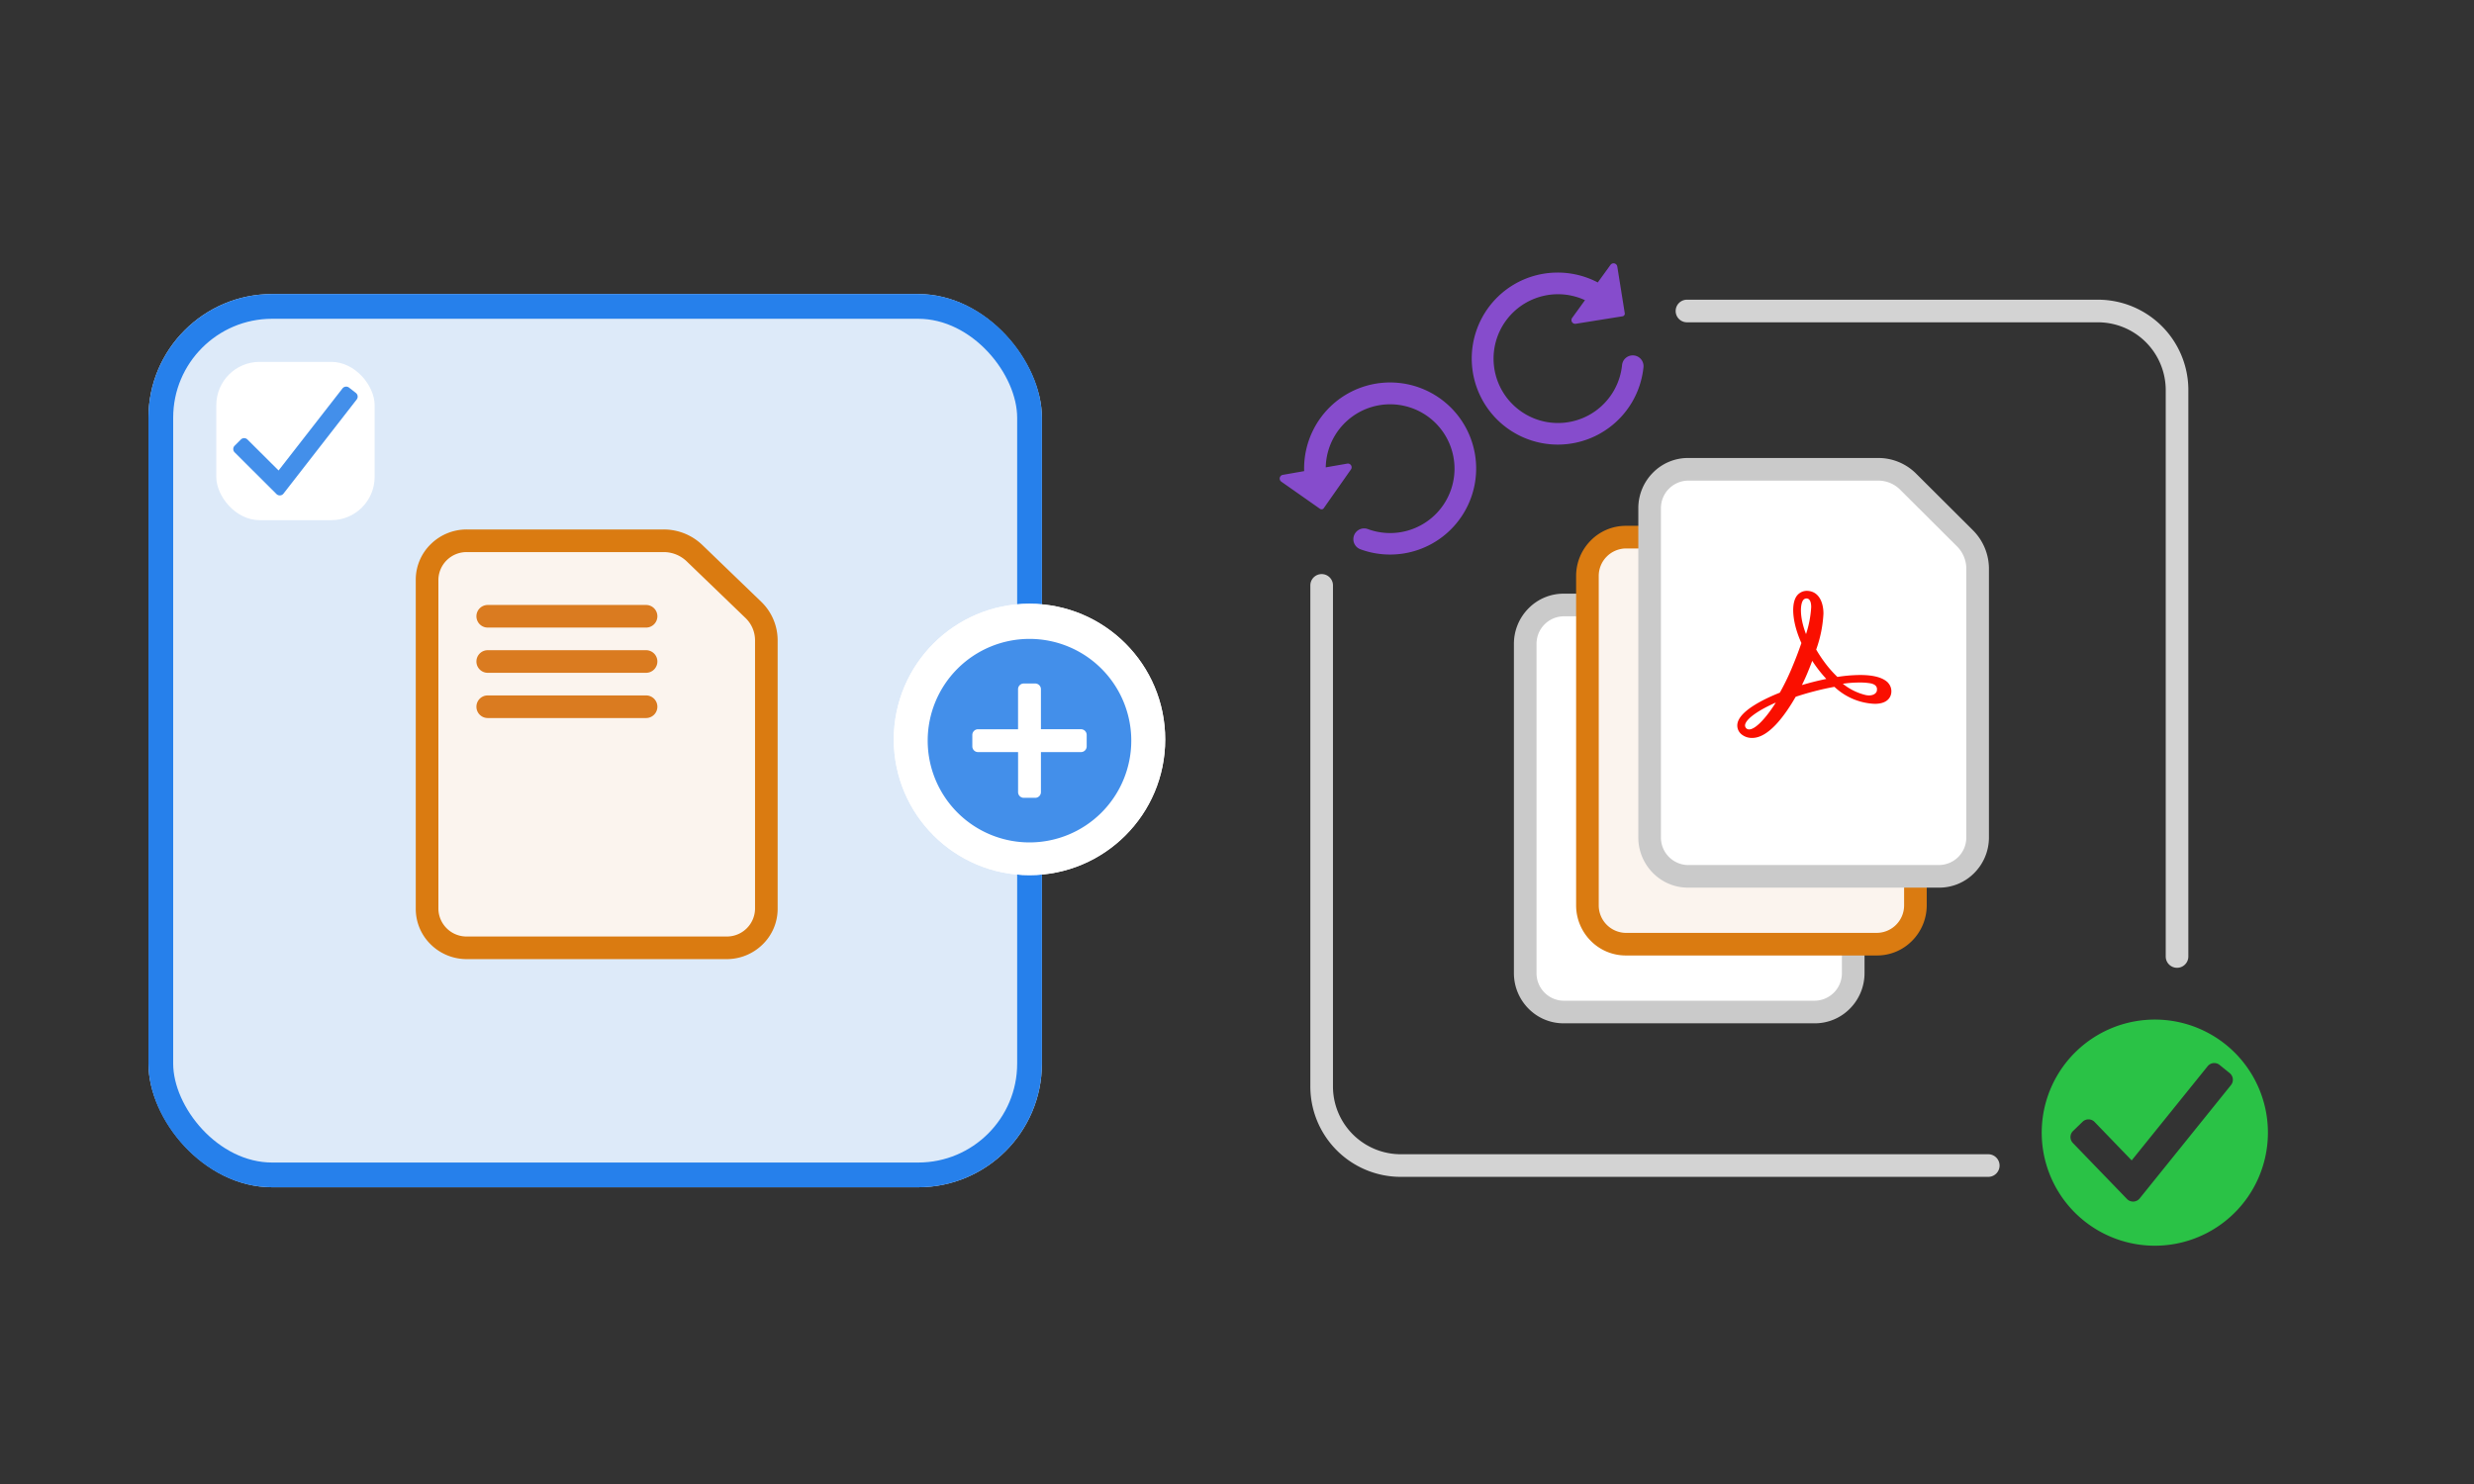 <?xml version="1.0" encoding="UTF-8"?>
<svg id="add-pages-pdf_400x240" xmlns="http://www.w3.org/2000/svg" width="400" height="240" viewBox="0 0 400 240">
  <rect x="0" y="0" width="400" height="240" fill="#333333" stroke="none"/>
  <g id="Group_310681" data-name="Group 310681" transform="translate(1082 -5977.572)">
    <path id="Path_102659" data-name="Path 102659" d="M18.285,0A18.286,18.286,0,1,0,36.572,18.286,18.286,18.286,0,0,0,18.285,0ZM30.475,10.377,16.02,28.963a1.378,1.378,0,0,1-1,.527h-.083a1.372,1.372,0,0,1-.971-.4l-8.9-8.908a1.372,1.372,0,0,1,0-1.94h0l1.515-1.517a1.372,1.372,0,0,1,1.94,0h0l6.1,6.113L26.644,7.4a1.372,1.372,0,0,1,1.925-.242h0l1.663,1.3a1.372,1.372,0,0,1,.241,1.92Z" transform="translate(-751.578 6142.154) rotate(0.974)" fill="#2ac246"/>
    <g id="Group_310413" data-name="Group 310413" transform="translate(-1058 6025.125)">
      <g id="Rectangle_247993" data-name="Rectangle 247993" fill="#ddeaf9" stroke="#2680eb" stroke-width="4">
        <rect width="144.457" height="144.457" rx="20" stroke="none"/>
        <rect x="2" y="2" width="140.457" height="140.457" rx="18" fill="none"/>
      </g>
      <g id="Group_310411" data-name="Group 310411" transform="translate(43.221 38.075)">
        <g id="Group_310411-2" data-name="Group 310411" transform="translate(0 0)">
          <path id="Path_102862" data-name="Path 102862" d="M183,258.4V205.127a6.373,6.373,0,0,1,6.459-6.277h31.777a7.22,7.22,0,0,1,5.008,2l9.514,9.169a6.807,6.807,0,0,1,2.1,4.9V258.4a6.373,6.373,0,0,1-6.459,6.277H189.459A6.373,6.373,0,0,1,183,258.4Z" transform="translate(-181.171 -197.021)" fill="#fbf4ee"/>
          <path id="Path_102862_-_Outline" data-name="Path 102862 - Outline" d="M231.255,266.336h-42a8.273,8.273,0,0,1-5.812-2.356A8.028,8.028,0,0,1,181,258.24s0-.007,0-.01V204.955s0-.007,0-.01a8.027,8.027,0,0,1,2.448-5.74,8.272,8.272,0,0,1,5.812-2.356h31.8a9,9,0,0,1,6.275,2.515l9.515,9.171a8.685,8.685,0,0,1,2.66,6.216V258.23s0,.007,0,.01a8.027,8.027,0,0,1-2.448,5.74A8.273,8.273,0,0,1,231.255,266.336Zm-41.967-3.657h41.967a4.554,4.554,0,0,0,4.6-4.453V214.753a5.01,5.01,0,0,0-1.539-3.583L224.8,202a5.359,5.359,0,0,0-3.734-1.492H189.259a4.554,4.554,0,0,0-4.6,4.453v53.265a4.554,4.554,0,0,0,4.6,4.453h.028Z" transform="translate(-181 -196.85)" fill="#da7b11"/>
          <path id="Path_101405" data-name="Path 101405" d="M25.429,1.657H-.171A1.829,1.829,0,0,1-2-.171,1.829,1.829,0,0,1-.171-2h25.6A1.829,1.829,0,0,1,27.257-.171,1.829,1.829,0,0,1,25.429,1.657Z" transform="translate(11.808 14.21)" fill="#da7b20"/>
          <path id="Path_101405-2" data-name="Path 101405" d="M25.429,1.657H-.171A1.829,1.829,0,0,1-2-.171,1.829,1.829,0,0,1-.171-2h25.6A1.829,1.829,0,0,1,27.257-.171,1.829,1.829,0,0,1,25.429,1.657Z" transform="translate(11.808 21.525)" fill="#da7b20"/>
          <path id="Path_101405-3" data-name="Path 101405" d="M25.429,1.657H-.171A1.829,1.829,0,0,1-2-.171,1.829,1.829,0,0,1-.171-2h25.6A1.829,1.829,0,0,1,27.257-.171,1.829,1.829,0,0,1,25.429,1.657Z" transform="translate(11.808 28.839)" fill="#da7b20"/>
        </g>
      </g>
      <g id="Group_310412" data-name="Group 310412" transform="translate(120.506 50.091)">
        <g id="Ellipse_10670" data-name="Ellipse 10670" transform="translate(0)" fill="#fff" stroke="#fff" stroke-width="4">
          <circle cx="21.943" cy="21.943" r="21.943" stroke="none"/>
          <circle cx="21.943" cy="21.943" r="19.943" fill="none"/>
        </g>
        <path id="Path_101403" data-name="Path 101403" d="M25.508,9.05A16.457,16.457,0,1,1,9.05,25.507,16.457,16.457,0,0,1,25.508,9.05ZM16.266,26.432a.925.925,0,0,0,.925.925h6.472v6.472a.925.925,0,0,0,.921.925h1.849a.925.925,0,0,0,.925-.925V27.357h6.472a.925.925,0,0,0,.925-.925V24.583a.925.925,0,0,0-.925-.925H27.357V17.186a.925.925,0,0,0-.925-.921H24.583a.925.925,0,0,0-.925.925v6.472H17.186a.925.925,0,0,0-.921.921Z" transform="translate(-3.564 -3.369)" fill="#438fea"/>
      </g>
      <g id="Group_160788" data-name="Group 160788" transform="translate(10.971 10.971)">
        <rect id="Rectangle_149941" data-name="Rectangle 149941" width="25.6" height="25.6" rx="7" transform="translate(0 0)" fill="#fff"/>
        <g id="Group_160767" data-name="Group 160767" transform="translate(2.743 4.003)">
          <path id="Path_102845" data-name="Path 102845" d="M22.393,4.208l-1.1-.859a.757.757,0,0,0-1.061.132L9.9,16.75,4.869,11.742a.757.757,0,0,0-1.069,0L2.794,12.748a.757.757,0,0,0,0,1.071L9.558,20.56a.757.757,0,0,0,1.136-.07L22.527,5.271a.757.757,0,0,0-.133-1.063Z" transform="translate(-2.572 -3.189)" fill="#438fea"/>
        </g>
      </g>
    </g>
    <g id="Group_310414" data-name="Group 310414" transform="translate(-837.228 6051.64)">
      <path id="Path_102733" data-name="Path 102733" d="M183,258.4V205.127a6.263,6.263,0,0,1,6.244-6.277h30.717a6.858,6.858,0,0,1,4.841,2l9.2,9.169a6.922,6.922,0,0,1,2.03,4.9V258.4a6.263,6.263,0,0,1-6.244,6.277H189.244A6.263,6.263,0,0,1,183,258.4Z" transform="translate(-181.171 -175.078)" fill="#fff"/>
      <path id="Path_102733_-_Outline" data-name="Path 102733 - Outline" d="M229.641,266.336h-40.6a7.947,7.947,0,0,1-5.683-2.378A8.136,8.136,0,0,1,181,258.24s0-.006,0-.01V204.955s0-.006,0-.01a8.136,8.136,0,0,1,2.363-5.718,7.947,7.947,0,0,1,5.682-2.378H219.79a8.639,8.639,0,0,1,6.13,2.537l9.2,9.171a8.8,8.8,0,0,1,2.568,6.194V258.23s0,.006,0,.01a8.136,8.136,0,0,1-2.363,5.718A7.948,7.948,0,0,1,229.641,266.336Zm-40.568-3.657h40.568a4.445,4.445,0,0,0,4.388-4.454V214.753a5.122,5.122,0,0,0-1.491-3.6l-9.2-9.171a5,5,0,0,0-3.546-1.471H189.045a4.445,4.445,0,0,0-4.388,4.454v53.263a4.445,4.445,0,0,0,4.388,4.454h.027Z" transform="translate(-181 -174.907)" fill="#cacaca"/>
      <path id="Path_102733-2" data-name="Path 102733" d="M183,258.4V205.127a6.263,6.263,0,0,1,6.244-6.277h30.717a6.858,6.858,0,0,1,4.841,2l9.2,9.169a6.922,6.922,0,0,1,2.03,4.9V258.4a6.263,6.263,0,0,1-6.244,6.277H189.244A6.263,6.263,0,0,1,183,258.4Z" transform="translate(-171.114 -186.05)" fill="#fbf4ee"/>
      <path id="Path_102733_-_Outline-2" data-name="Path 102733 - Outline" d="M229.641,266.336h-40.6a7.947,7.947,0,0,1-5.683-2.378A8.136,8.136,0,0,1,181,258.24s0-.006,0-.01V204.955s0-.006,0-.01a8.136,8.136,0,0,1,2.363-5.718,7.947,7.947,0,0,1,5.682-2.378H219.79a8.639,8.639,0,0,1,6.13,2.537l9.2,9.171a8.8,8.8,0,0,1,2.568,6.194V258.23s0,.006,0,.01a8.136,8.136,0,0,1-2.363,5.718A7.948,7.948,0,0,1,229.641,266.336Zm-40.568-3.657h40.568a4.445,4.445,0,0,0,4.388-4.454V214.753a5.122,5.122,0,0,0-1.491-3.6l-9.2-9.171a5,5,0,0,0-3.546-1.471H189.045a4.445,4.445,0,0,0-4.388,4.454v53.263a4.445,4.445,0,0,0,4.388,4.454h.027Z" transform="translate(-170.943 -185.879)" fill="#da7b11"/>
      <g id="Group_310414-2" data-name="Group 310414" transform="translate(20.114 0)">
        <path id="Path_102733-3" data-name="Path 102733" d="M183,258.4V205.127a6.263,6.263,0,0,1,6.244-6.277h30.717a6.858,6.858,0,0,1,4.841,2l9.2,9.169a6.922,6.922,0,0,1,2.03,4.9V258.4a6.263,6.263,0,0,1-6.244,6.277H189.244A6.263,6.263,0,0,1,183,258.4Z" transform="translate(-181.171 -197.021)" fill="#fff"/>
        <path id="Path_102733_-_Outline-3" data-name="Path 102733 - Outline" d="M229.641,266.336h-40.6a7.947,7.947,0,0,1-5.683-2.378A8.136,8.136,0,0,1,181,258.24s0-.006,0-.01V204.955s0-.006,0-.01a8.136,8.136,0,0,1,2.363-5.718,7.947,7.947,0,0,1,5.682-2.378H219.79a8.639,8.639,0,0,1,6.13,2.537l9.2,9.171a8.8,8.8,0,0,1,2.568,6.194V258.23s0,.006,0,.01a8.136,8.136,0,0,1-2.363,5.718A7.948,7.948,0,0,1,229.641,266.336Zm-40.568-3.657h40.568a4.445,4.445,0,0,0,4.388-4.454V214.753a5.122,5.122,0,0,0-1.491-3.6l-9.2-9.171a5,5,0,0,0-3.546-1.471H189.045a4.445,4.445,0,0,0-4.388,4.454v53.263a4.445,4.445,0,0,0,4.388,4.454h.027Z" transform="translate(-181 -196.85)" fill="#cacaca"/>
        <path id="Path_102734" data-name="Path 102734" d="M197.731,227.42c-1.684,2.662-3.343,4.345-4.312,4.345a.647.647,0,0,1-.654-.76c.183-.954,2.1-2.329,4.966-3.584Zm8.1-3.806c-.724.149-1.471.322-2.23.517-.549.142-1.1.3-1.65.457.294-.589.564-1.174.8-1.729.31-.731.6-1.467.869-2.186.234.366.478.713.726,1.051a21.094,21.094,0,0,0,1.546,1.871Zm-3.74-12.664a.7.7,0,0,1,.582-.366c.64,0,.777.754.777,1.386a17,17,0,0,1-.836,4.383c-1.071-2.783-.922-4.732-.524-5.4Zm11.988,14.537c-.091.474-.592.78-1.28.78a2.477,2.477,0,0,1-.577-.07,9.462,9.462,0,0,1-3.657-1.816,18.447,18.447,0,0,1,2.7-.2,9.938,9.938,0,0,1,1.8.136c.541.111,1.153.4,1,1.175Zm1.816-1.255c-.8-.84-2.326-1.268-4.539-1.268a24.413,24.413,0,0,0-3.666.313,18,18,0,0,1-2.112-2.418,22.1,22.1,0,0,1-1.321-2.011,20.157,20.157,0,0,0,1.175-5.811c0-1.779-.718-3.682-2.734-3.682a2.034,2.034,0,0,0-1.688.978c-.859,1.448-.516,4.431.857,7.464-.478,1.393-1,2.75-1.637,4.254a37.622,37.622,0,0,1-1.851,3.77c-2.056.813-6.427,2.783-6.843,4.96a1.829,1.829,0,0,0,.6,1.737,2.632,2.632,0,0,0,1.781.624c2.632,0,5.257-3.577,7.024-6.654,1.006-.336,2.029-.64,3.048-.9,1.119-.291,2.2-.529,3.22-.708a10.1,10.1,0,0,0,6.507,2.747c1.706,0,2.344-.725,2.576-1.336a2.018,2.018,0,0,0-.4-2.049Z" transform="translate(-175.5 -187.868)" fill="#fa0f00" fill-rule="evenodd"/>
      </g>
    </g>
    <g id="Group_310415" data-name="Group 310415" transform="translate(-870.142 6026.04)">
      <path id="Rectangle_149938" data-name="Rectangle 149938" d="M109.649,97.483a1.829,1.829,0,0,1-1.829-1.829V14.629A10.971,10.971,0,0,0,96.849,3.657H1.829A1.829,1.829,0,0,1,1.829,0H96.849a14.618,14.618,0,0,1,14.629,14.629V95.654A1.829,1.829,0,0,1,109.649,97.483Z" transform="translate(111.478 141.859) rotate(180)" fill="#d3d3d3"/>
      <path id="Rectangle_149938-2" data-name="Rectangle 149938" d="M145.4,106.048a1.829,1.829,0,0,1-1.829-1.829V12.629A10.971,10.971,0,0,0,132.6,1.657H66.165A1.829,1.829,0,0,1,64.336-.171,1.829,1.829,0,0,1,66.165-2H132.6a14.618,14.618,0,0,1,14.629,14.629v91.591A1.829,1.829,0,0,1,145.4,106.048Z" transform="translate(-5.271 2)" fill="#d3d3d3"/>
    </g>
    <path id="Path_102820" data-name="Path 102820" d="M15.65,0A13.939,13.939,0,0,0,4.039,6.285L.868,4.8a.6.6,0,0,0-.462-.024.609.609,0,0,0-.371.777V5.56l2.616,7.223a.435.435,0,0,0,.512.24l7.223-2.616a.609.609,0,0,0,.366-.779h0a.6.6,0,0,0-.314-.339L7.246,7.79a10.41,10.41,0,1,1-.14,12.1,1.74,1.74,0,1,0-2.847,2A13.913,13.913,0,1,0,15.65,0Z" transform="matrix(0.819, -0.574, 0.574, 0.819, -878.058, 6050.935)" fill="#864ccc"/>
    <path id="Path_102821" data-name="Path 102821" d="M13.909,0A13.939,13.939,0,0,1,25.52,6.286L28.694,4.8a.6.6,0,0,1,.462-.024.609.609,0,0,1,.371.777V5.56l-2.616,7.223a.435.435,0,0,1-.512.24l-7.223-2.616a.609.609,0,0,1-.366-.779h0a.6.6,0,0,1,.314-.339l3.2-1.5a10.409,10.409,0,1,0,.14,12.1,1.74,1.74,0,1,1,2.847,2A13.913,13.913,0,1,1,13.909,0Z" transform="matrix(0.875, -0.485, 0.485, 0.875, -849.048, 6030.128)" fill="#864ccc"/>
  </g>
  <rect id="Rectangle_248074" data-name="Rectangle 248074" width="400" height="240" opacity="0"/>
</svg>
